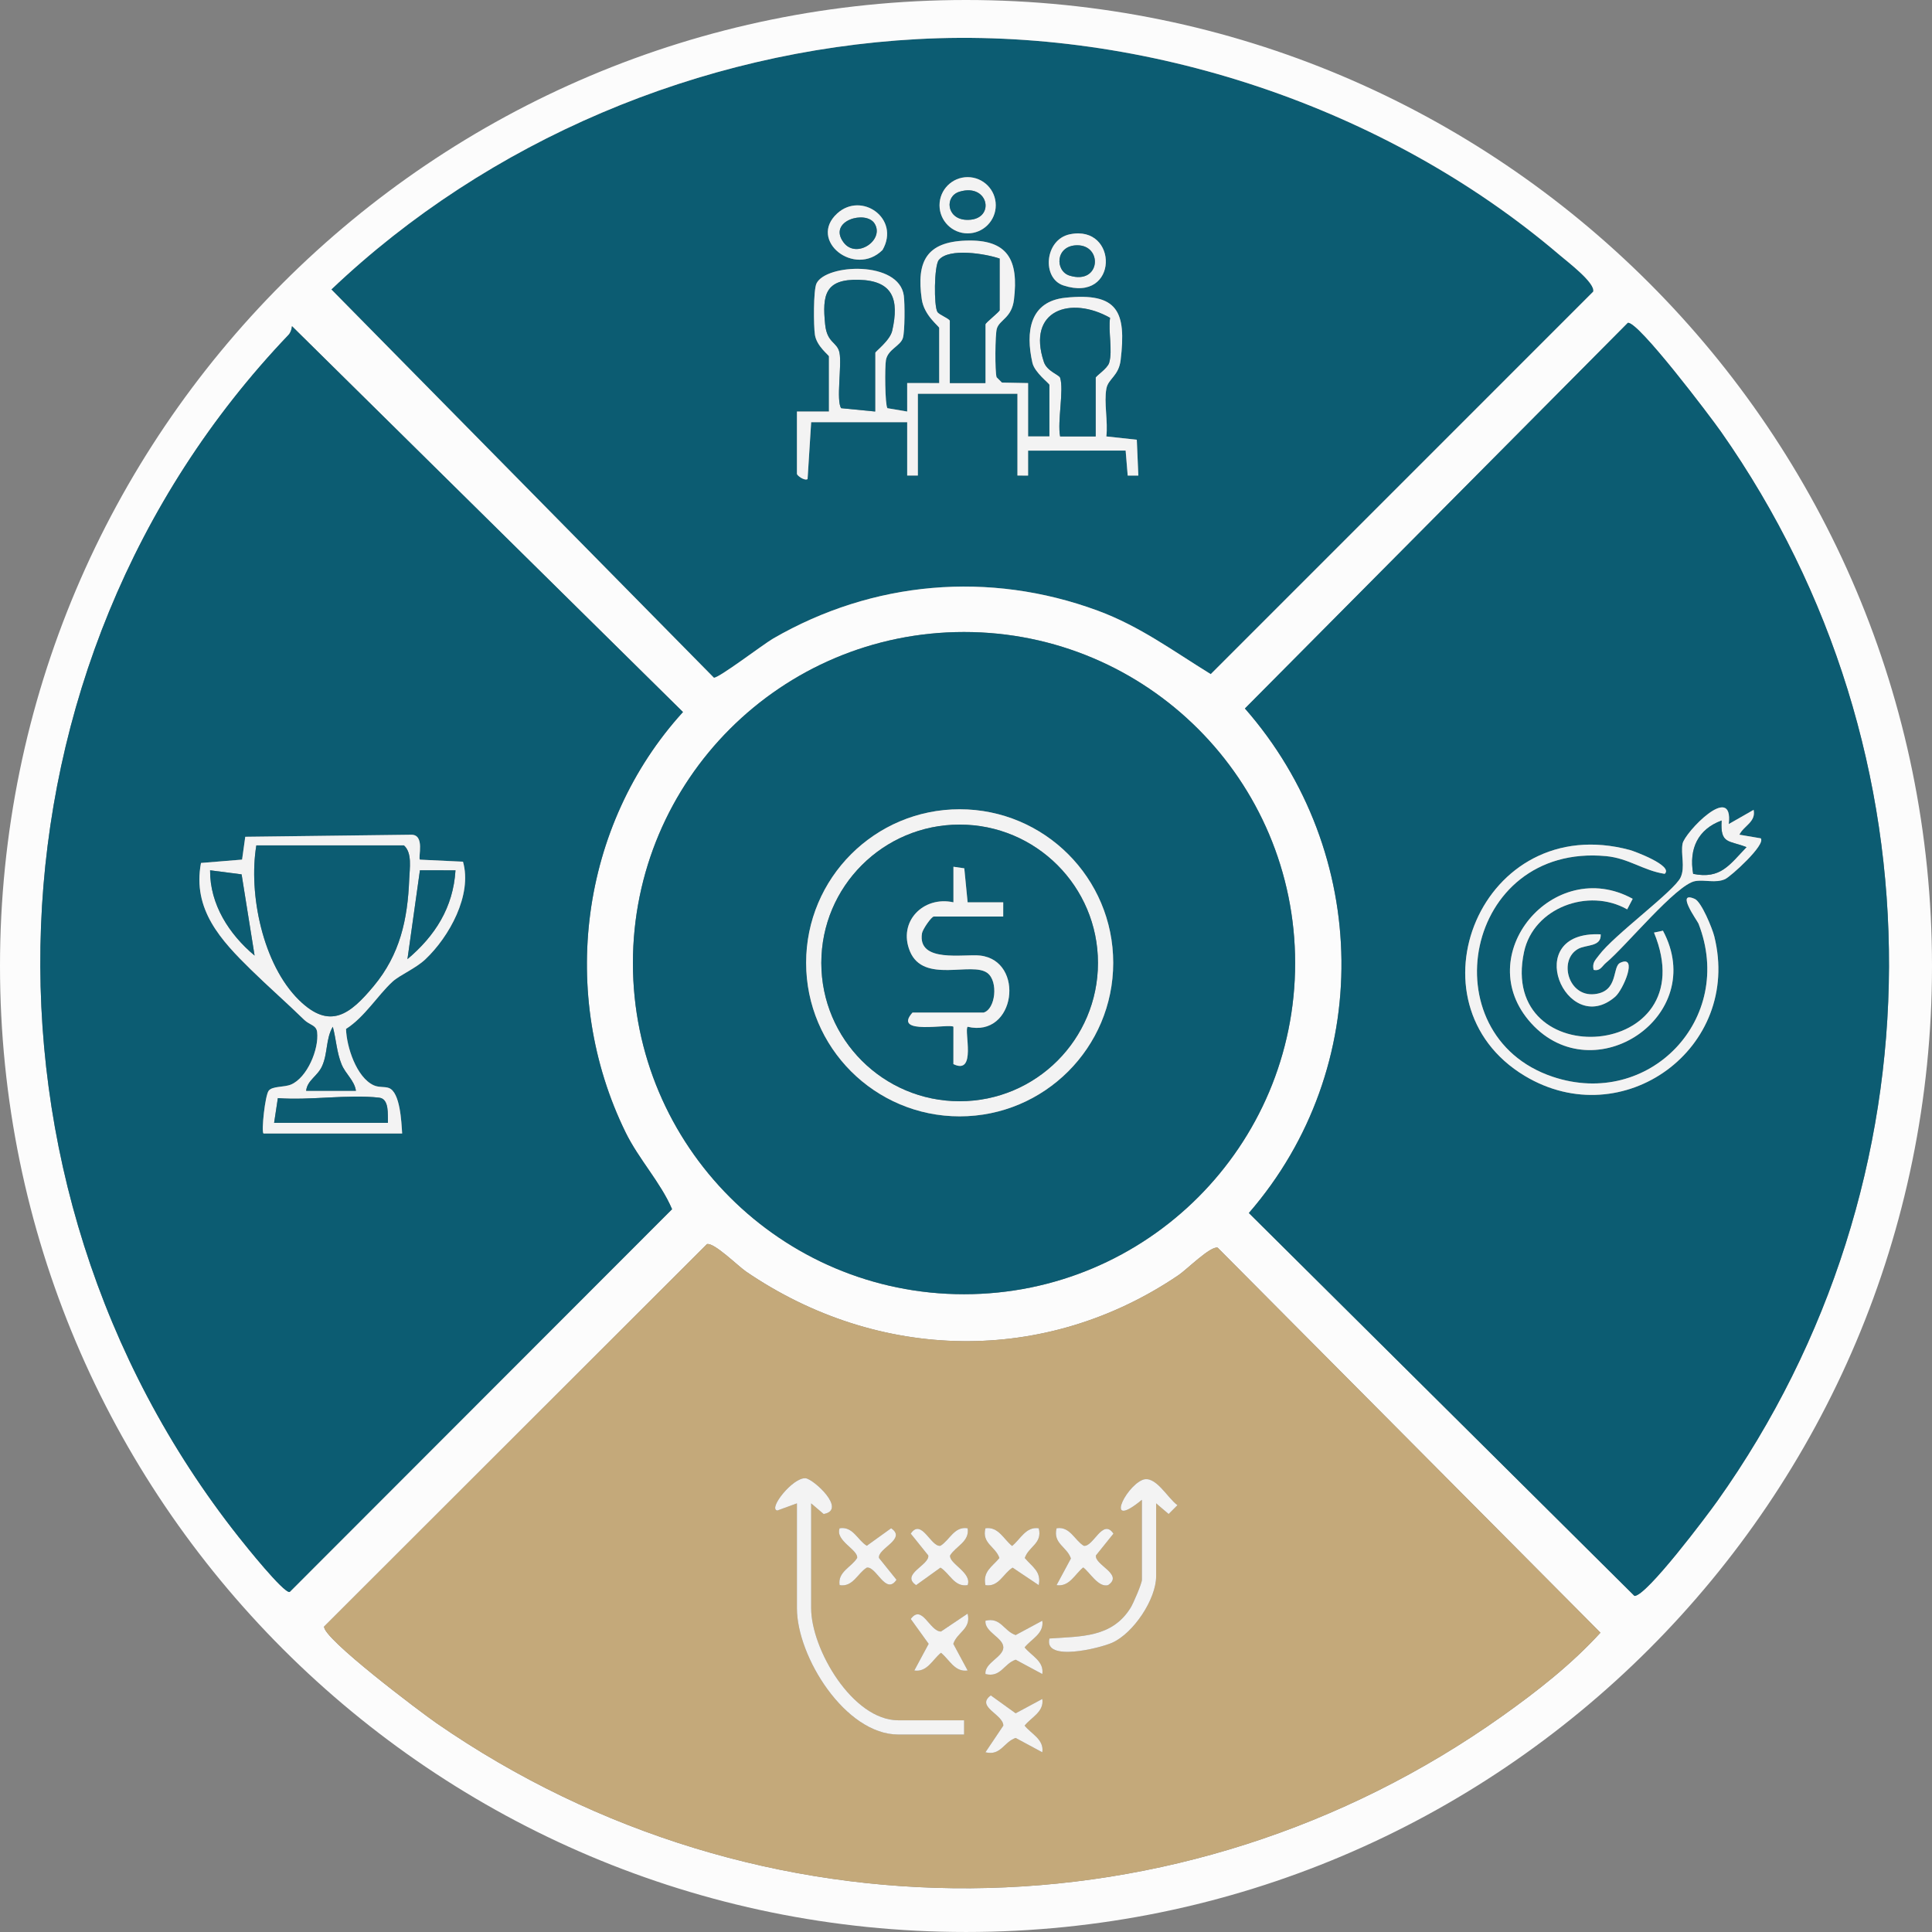 <svg xmlns="http://www.w3.org/2000/svg" id="uuid-7594c95c-c5ac-449e-ac66-3ffaa000beb0" viewBox="0 0 345.172 345.17"><rect x="0" y="0" width="345.172" height="345.17" fill="#808080" stroke="none"/><g id="uuid-f21177e0-7d5c-4653-8dc7-48f511316068"><path d="M163.853,6.99c40.823-2.233,83.809,12.142,114.806,38.589,1.442,1.23,6.392,4.974,5.984,6.528l-68.33,68.336c-6.761-4.159-12.668-8.573-20.225-11.356-19.356-7.129-40.14-5.307-57.947,4.991-1.8,1.041-9.798,7.157-10.601,7L59.198,51.713C87.268,25.041,125.051,9.112,163.853,6.99ZM177.902,36.671c0-2.774-2.249-5.023-5.023-5.023s-5.023,2.249-5.023,5.023,2.249,5.023,5.023,5.023,5.023-2.249,5.023-5.023ZM149.569,38.141c-5.266,4.823,3.161,11.457,8.107,6.515,3.207-5.596-3.748-10.508-8.107-6.515ZM191.137,41.858c-4.519.935-5.043,7.863-1.141,9.14,9.939,3.253,9.865-10.945,1.141-9.14ZM183.681,68.437l-4.678-.089-.952-.953c-.316-.964-.273-7.635.04-8.679.484-1.614,2.662-1.891,3.062-5.197.851-7.038-1.042-10.802-8.598-10.538-7.041.246-8.848,3.738-7.876,10.467.427,2.957,3.117,4.831,3.117,5.139v9.849l-5.722-.003.003,5.089-3.535-.598c-.446-.635-.479-7.466-.263-8.604.37-1.949,2.602-2.502,3.032-3.957.355-1.202.346-6.134.164-7.528-.827-6.33-13.921-5.706-15.604-2.193-.568,1.185-.525,7.631-.279,9.179.327,2.063,2.505,3.615,2.505,3.849v9.849h-5.719v11.12c0,.339,1.39,1.313,1.9.95l.642-10.164h17.156v9.531h1.906v-14.614h17.791v14.614l1.903.003-.001-4.455,17.429-.008.368,4.462,1.901 0-.275-6.398-5.444-.592c.327-2.623-.459-6.092.016-8.568.338-1.759,2.203-2.234,2.542-5.083,1.033-8.662-.489-12.098-9.865-11.13-6.406.661-7.147,6.091-5.901,11.617.4,1.772,3.043,3.697,3.043,3.946v9.213h-3.812v-9.531Z" fill="#0c5c72"></path><path d="M183.681,68.437v9.531h3.812v-9.213c0-.249-2.644-2.175-3.043-3.946-1.246-5.527-.505-10.956,5.901-11.617,9.375-.968,10.898,2.467,9.865,11.13-.34,2.849-2.205,3.324-2.542,5.083-.475,2.476.311,5.945-.016,8.568l5.444.592.275,6.398-1.901-0-.368-4.462-17.429.008.001,4.455-1.903-.003v-14.614h-17.791v14.614h-1.906v-9.531h-17.156l-.642,10.164c-.51.363-1.9-.611-1.9-.95v-11.12h5.719v-9.849c0-.234-2.178-1.786-2.505-3.849-.246-1.548-.288-7.994.279-9.179,1.683-3.514,14.777-4.137,15.604,2.193.182,1.395.191,6.326-.164,7.528-.43,1.456-2.662,2.008-3.032,3.957-.216,1.138-.184,7.969.263,8.604l3.535.598-.003-5.089,5.722.003v-9.849c0-.308-2.69-2.182-3.117-5.139-.972-6.729.835-10.221,7.876-10.467,7.556-.264,9.449,3.5,8.598,10.538-.4,3.306-2.578,3.583-3.062,5.197-.313,1.044-.356,7.715-.04,8.679l.952.953,4.678.089ZM178.598,46.198c-2.454-.845-9.039-1.974-10.868.252-.852,1.037-.902,8.219-.249,9.276.318.515,2.22,1.22,2.22,1.592v11.12h6.354v-10.484c0-.288,2.542-2.254,2.542-2.542v-9.213ZM156.359,73.52v-10.484c0-.249,2.638-2.172,3.042-3.946,1.289-5.656.099-8.935-5.929-9.099-6.055-.165-6.596,2.68-6.046,8.002.348,3.365,2.18,3.056,2.565,5.057.428,2.227-.632,8.549.291,9.876l6.077.595ZM189.4,67.484c.71,2.179-.521,7.833,0,10.484h6.354v-10.484c0-.308,2.097-1.613,2.411-2.672.65-2.19-.198-5.638.159-8.029-6.997-3.96-14.929-1.42-11.826,7.882.557,1.67,2.728,2.289,2.901,2.818Z" fill="#f3f3f3"></path><path d="M177.902,36.671c0,2.774-2.249,5.023-5.023,5.023s-5.023-2.249-5.023-5.023,2.249-5.023,5.023-5.023,5.023,2.249,5.023,5.023ZM171.423,34.249c-2.68.813-2.334,4.827,1.141,5.021,5.377.3,4.269-6.662-1.141-5.021Z" fill="#f3f3f3"></path><path d="M191.137,41.858c8.724-1.805,8.798,12.393-1.141,9.14-3.901-1.277-3.378-8.205,1.141-9.14ZM192.375,43.823c-3.845.08-3.925,4.622-1.257,5.426,5.562,1.675,5.946-5.523,1.257-5.426Z" fill="#f3f3f3"></path><path d="M149.569,38.141c4.359-3.992,11.314.919,8.107,6.515-4.946,4.942-13.373-1.692-8.107-6.515ZM156.254,39.942c-1.536-2.463-8.402-.515-5.56,3.343,2.278,3.093,7.394-.402,5.56-3.343Z" fill="#f3f3f3"></path><path d="M156.359,73.52l-6.077-.595c-.923-1.327.138-7.649-.291-9.876-.385-2.001-2.217-1.692-2.565-5.057-.55-5.322-.009-8.166,6.046-8.002,6.027.164,7.217,3.443,5.929,9.099-.404,1.774-3.042,3.697-3.042,3.946v10.484Z" fill="#0c5c72"></path><path d="M189.4,67.484c-.173-.53-2.343-1.148-2.901-2.818-3.104-9.302,4.829-11.843,11.826-7.882-.357,2.391.491,5.839-.159,8.029-.315,1.059-2.411,2.364-2.411,2.672v10.484h-6.354c-.521-2.651.71-8.305,0-10.484Z" fill="#0c5c72"></path><path d="M178.598,46.198v9.213c0,.288-2.542,2.254-2.542,2.542v10.484h-6.354v-11.12c0-.372-1.902-1.077-2.22-1.592-.653-1.057-.603-8.239.249-9.276,1.828-2.226,8.413-1.097,10.868-.252Z" fill="#0c5c72"></path><path d="M171.423,34.249c5.411-1.641,6.519,5.321,1.141,5.021-3.475-.194-3.822-4.208-1.141-5.021Z" fill="#0c5c72"></path><path d="M192.375,43.823c4.689-.097,4.305,7.101-1.257,5.426-2.668-.803-2.587-5.346,1.257-5.426Z" fill="#0c5c72"></path><path d="M156.254,39.942c1.834,2.941-3.282,6.435-5.56,3.343-2.842-3.858,4.024-5.805,5.56-3.343Z" fill="#0c5c72"></path><path d="M345.172,172.585c0,95.316-77.269,172.585-172.586,172.585S0,267.901,0,172.585,77.269,0,172.586,0s172.586,77.269,172.586,172.585ZM163.853,6.99c-38.801,2.122-76.585,18.051-104.654,44.723l68.341,69.364c.803.157,8.802-5.959,10.601-7,17.808-10.298,38.591-12.119,57.947-4.991,7.558,2.783,13.464,7.197,20.225,11.356l68.33-68.336c.408-1.553-4.543-5.298-5.984-6.528C247.661,19.131,204.675,4.757,163.853,6.99ZM290.835,57.681l-68.417,68.896c22.535,25.689,23.22,64.183.705,90.14l68.896,68.415c2.183-.002,12.98-14.397,14.814-16.978,40.598-57.136,40.943-133.628.636-191.022-1.883-2.681-14.8-19.771-16.634-19.451ZM52.164,58.274c-.048.554-.246,1.168-.63,1.57C-4.397,118.463-7.459,211.243,42.647,274.599c1.189,1.503,7.999,10.02,9.099,9.829l68.327-68.39c-2.025-4.767-5.944-8.907-8.307-13.734-12.031-24.586-8.181-54.844,10.254-75.091L52.164,58.274ZM231.39,172.07c0-32.671-26.485-59.156-59.156-59.156s-59.156,26.485-59.156,59.156,26.485,59.156,59.156,59.156,59.156-26.485,59.156-59.156ZM126.304,222.273l-68.388,68.325c-.358,2.051,17.285,15.333,20.086,17.27,57.574,39.813,133.362,39.244,190.388-1.272,6.241-4.434,12.382-9.243,17.546-14.901l-68.388-68.786c-1.276-.334-5.525,3.91-6.98,4.898-23.87,16.199-53.675,15.486-77.285-.635-1.448-.989-5.709-5.23-6.979-4.898Z" fill="#fcfcfc"></path><path d="M52.164,58.274l69.856,68.938c-18.434,20.247-22.285,50.506-10.254,75.091,2.363,4.828,6.282,8.968,8.307,13.734l-68.327,68.39c-1.099.192-7.91-8.326-9.099-9.829C-7.459,211.243-4.397,118.463,51.534,59.844c.384-.402.581-1.016.63-1.57ZM47.069,202.507h24.781c-.13-2.062-.35-7.347-2.362-8.123-.743-.287-1.78-.063-2.699-.478-3.105-1.403-4.876-6.9-4.965-10.08,3.333-2.125,5.681-6.042,8.311-8.446,1.315-1.202,4.121-2.345,5.863-3.991,4.254-4.019,8.414-11.481,6.724-17.44l-7.698-.365c-.371-.387.965-4.518-1.584-4.453l-29.619.369-.568,4.076-7.342.599c-1.565,8.331,3.594,13.84,8.95,19.088,3.032,2.971,6.367,5.89,9.498,8.944.95.927,2.155.914,2.304,2.179.357,3.033-1.779,8.162-4.673,9.378-1.237.52-3.312.249-3.982,1.101-.648.825-1.333,7.241-.937,7.64Z" fill="#0c5c72"></path><path d="M47.069,202.507c-.396-.399.289-6.816.937-7.64.67-.852,2.745-.581,3.982-1.101,2.894-1.216,5.03-6.344,4.673-9.378-.149-1.266-1.354-1.252-2.304-2.179-3.131-3.054-6.466-5.973-9.498-8.944-5.356-5.249-10.515-10.757-8.95-19.088l7.342-.599.568-4.076,29.619-.369c2.549-.066,1.213,4.066,1.584,4.453l7.698.365c1.691,5.959-2.469,13.421-6.724,17.44-1.742,1.646-4.548,2.789-5.863,3.991-2.63,2.404-4.978,6.321-8.311,8.446.088,3.18,1.859,8.677,4.965,10.08.919.415,1.956.192,2.699.478,2.012.776,2.232,6.061,2.362,8.123h-24.781ZM45.798,151.04c-1.439,8.662,1.151,21.29,7.629,27.636,5.532,5.42,9.149,2.535,13.354-2.523,4.679-5.628,6.051-11.876,6.331-19.081.075-1.937.564-4.704-.944-6.032h-26.369ZM43.165,156.216l-5.63-.729c-.045,6.099,3.41,11.443,7.951,15.237l-2.321-14.508ZM81.378,155.491l-6.354-.007-2.228,15.876c4.944-4.169,8.173-9.221,8.582-15.869ZM63.589,194.883c-.258-1.842-1.839-2.968-2.566-4.742-.873-2.131-.972-4.516-1.565-6.702-1.275,2.167-.87,4.685-1.901,7.002-.835,1.877-2.639,2.507-2.865,4.442h8.896ZM48.975,200.601h20.333c-.056-1.496.267-4.283-1.565-4.491-5.567-.631-12.387.524-18.1.078l-.668,4.412Z" fill="#f3f3f3"></path><path d="M45.798,151.04h26.369c1.508,1.328,1.02,4.095.944,6.032-.28,7.205-1.651,13.453-6.331,19.081-4.205,5.058-7.822,7.942-13.354,2.523-6.478-6.346-9.068-18.974-7.629-27.636Z" fill="#0c5c72"></path><path d="M48.975,200.601l.668-4.412c5.713.445,12.533-.709,18.1-.078,1.832.208,1.509,2.994,1.565,4.491h-20.333Z" fill="#0c5c72"></path><path d="M63.589,194.883h-8.896c.226-1.935,2.03-2.565,2.865-4.442,1.031-2.316.626-4.834,1.901-7.002.593,2.186.691,4.571,1.565,6.702.727,1.774,2.308,2.899,2.566,4.742Z" fill="#0c5c72"></path><path d="M43.165,156.216l2.321,14.508c-4.541-3.794-7.996-9.138-7.951-15.237l5.63.729Z" fill="#0c5c72"></path><path d="M81.378,155.491c-.409,6.648-3.638,11.7-8.582,15.869l2.228-15.876,6.354.007Z" fill="#0c5c72"></path><path d="M290.835,57.681c1.834-.32,14.751,16.769,16.634,19.451,40.307,57.394,39.962,133.886-.636,191.022-1.834,2.581-12.632,16.976-14.814,16.978l-68.896-68.415c22.515-25.957,21.83-64.451-.705-90.14l68.417-68.896ZM308.86,147.227c.888-7.629-7.886,1.544-8.251,3.508-.35,1.882.499,4.163-.342,6.012-1.117,2.453-11.955,10.321-14.631,13.962-.64.87-1.197,1.284-.921,2.567,1.196.276,1.505-.677,2.222-1.267,3.44-2.833,12.548-13.993,15.912-14.588,1.746-.309,3.648.419,5.362-.357.98-.444,7.322-6.166,6.366-7.289l-3.813-.648c.749-1.58,2.997-2.268,2.538-4.438l-4.441,2.538ZM297.416,156.12c1.616-1.447-5.482-4.062-6.217-4.26-26.575-7.153-40.388,27.402-18.764,40.367,17.52,10.505,38.816-4.935,33.839-24.944-.353-1.418-2.289-6.158-3.484-6.683-3.533-1.552.477,3.929.667,4.416,6.642,17.029-8.829,33.161-26.078,27.349-22.083-7.441-15.802-41.765,9.551-39.412,4.048.376,6.707,2.601,10.486,3.166ZM291.699,160.58c-14.125-7.759-29.144,10.13-18.121,22.244,11.215,12.324,31.682-1.291,23.525-16.546l-1.598.338c9.438,22.927-27.943,25.413-23.219,3.449,1.7-7.904,11.548-11.524,18.426-7.598l.987-1.887ZM285.979,166.928c-14.48-.682-6.142,18.676,2.584,11.156,1.446-1.246,4.13-7.569.916-6.074-1.503.7-.232,5.138-4.605,5.605-4.717.503-6.457-6.084-2.949-8.075,1.443-.819,4.194-.329,4.053-2.613Z" fill="#0c5c72"></path><path d="M297.416,156.12c-3.779-.566-6.438-2.791-10.486-3.166-25.353-2.353-31.633,31.972-9.551,39.412,17.249,5.812,32.721-10.32,26.078-27.349-.19-.488-4.2-5.968-.667-4.416,1.195.525,3.131,5.265,3.484,6.683,4.977,20.009-16.319,35.448-33.839,24.944-21.624-12.965-7.811-47.521,18.764-40.367.736.198,7.834,2.813,6.217,4.26Z" fill="#f3f3f3"></path><path d="M291.699,160.58l-.987,1.887c-6.878-3.926-16.726-.306-18.426,7.598-4.724,21.964,32.657,19.477,23.219-3.449l1.598-.338c8.157,15.255-12.31,28.87-23.525,16.546-11.023-12.113,3.996-30.003,18.121-22.244Z" fill="#f3f3f3"></path><path d="M308.86,147.227l4.441-2.538c.459,2.17-1.789,2.858-2.538,4.438l3.813.648c.956,1.124-5.387,6.846-6.366,7.289-1.714.776-3.615.048-5.362.357-3.364.595-12.472,11.755-15.912,14.588-.716.59-1.025,1.542-2.222,1.267-.275-1.283.282-1.697.921-2.567,2.676-3.641,13.514-11.51,14.631-13.962.842-1.848-.007-4.13.342-6.012.365-1.964,9.138-11.136,8.251-3.508ZM307.583,146.595c-4.238,1.567-5.86,5.042-5.082,9.53,4.936,1.006,6.521-1.664,9.53-4.771-3.143-1.264-4.706-.463-4.448-4.759Z" fill="#f3f3f3"></path><path d="M285.979,166.928c.141,2.284-2.61,1.793-4.053,2.613-3.508,1.992-1.768,8.579,2.949,8.075,4.373-.467,3.102-4.905,4.605-5.605,3.213-1.496.53,4.827-.916,6.074-8.726,7.52-17.064-11.838-2.584-11.156Z" fill="#f3f3f3"></path><path d="M307.583,146.595c-.258,4.297,1.305,3.496,4.448,4.759-3.009,3.107-4.594,5.777-9.53,4.771-.778-4.489.844-7.963,5.082-9.53Z" fill="#0c5c72"></path><path d="M126.304,222.273c1.271-.332,5.531,3.909,6.979,4.898,23.61,16.121,53.415,16.834,77.285.635,1.455-.987,5.704-5.231,6.98-4.898l68.388,68.786c-5.164,5.658-11.305,10.467-17.546,14.901-57.026,40.516-132.813,41.084-190.388,1.272-2.801-1.937-20.444-15.218-20.086-17.27l68.388-68.325ZM144.921,268.589l2.233,1.903c4.223-.744-1.817-6.248-3.219-6.385-2.257-.221-6.803,5.526-5.047,5.756l3.491-1.275v18.744c0,8.646,8.64,22.557,18.109,22.557h11.755v-2.542h-11.755c-8.165,0-15.568-12.717-15.568-20.015v-18.744ZM206.556,268.589l2.233,1.904,1.577-1.577c-1.801-1.276-3.993-5.55-6.339-4.478-3.146,1.437-6.633,8.976-.013,3.516v14.297c0,.642-1.515,4.179-2.01,4.98-3.32,5.377-8.871,5.108-14.511,5.507-1.068,4.235,9.03,1.732,11.23.742,3.784-1.703,7.833-7.759,7.833-11.865v-13.026ZM150.008,283.201c2.378.389,3.198-2.112,4.85-3.128,1.699-.295,3.389,5.023,5.31,2.168l-3.128-3.89c-.295-1.7,5.023-3.389,2.168-5.31l-4.351,3.128c-1.652-1.016-2.471-3.517-4.85-3.128-.835,2.227,3.379,3.859,3.127,5.31-1.015,1.652-3.517,2.471-3.127,4.85ZM172.876,273.041c-2.378-.389-3.198,2.112-4.85,3.128-1.699.295-3.389-5.023-5.31-2.168l3.128,3.89c.295,1.7-5.023,3.389-2.168,5.31l4.351-3.128c1.652,1.016,2.471,3.517,4.85,3.128.835-2.227-3.379-3.859-3.127-5.31,1.015-1.652,3.517-2.471,3.127-4.85ZM185.584,273.041c-2.304-.344-3.274,1.977-4.762,3.162-1.488-1.186-2.458-3.506-4.762-3.162-.69,2.725,1.803,3.237,2.497,5.315-1.321,1.585-3,2.397-2.497,4.845,2.378.389,3.198-2.112,4.85-3.128l4.675,3.128c.495-2.452-1.17-3.259-2.497-4.846.693-2.077,3.187-2.59,2.497-5.315ZM188.768,283.201c2.304.344,3.274-1.977,4.762-3.162,1.207.898,2.693,3.617,4.437,3.165,2.858-1.925-2.462-3.612-2.167-5.313l3.128-3.89c-1.922-2.855-3.611,2.463-5.31,2.168-1.652-1.016-2.471-3.517-4.85-3.128-.68,2.75,1.842,3.266,2.562,5.398l-2.562,4.762ZM172.876,288.29l-4.762,3.196c-2.02 0-3.383-5.003-5.398-2.237l3.196,4.438-2.561,4.762c2.304.344,3.274-1.977,4.762-3.162,1.488,1.186,2.458,3.507,4.762,3.162l-2.562-4.762c.724-2.133,3.234-2.644,2.561-5.398ZM186.22,289.561l-4.762,2.562c-2.133-.724-2.644-3.234-5.398-2.561-.195,2.014,3.196,3.028,3.196,4.762s-3.391,2.748-3.196,4.762c2.753.672,3.265-1.838,5.398-2.561l4.762,2.562c.344-2.304-1.977-3.274-3.162-4.762,1.186-1.488,3.507-2.458,3.162-4.762ZM186.22,303.54l-4.762,2.561-4.438-3.196c-2.766,2.015,2.237,3.377,2.237,5.398l-3.196,4.762c2.753.672,3.265-1.838,5.398-2.561l4.762,2.562c.344-2.304-1.977-3.274-3.162-4.762,1.186-1.488,3.507-2.458,3.162-4.762Z" fill="#c4a97a"></path><path d="M231.39,172.07c0,32.671-26.485,59.156-59.156,59.156s-59.156-26.485-59.156-59.156,26.485-59.156,59.156-59.156,59.156,26.485,59.156,59.156ZM198.887,172.016c0-15.15-12.282-27.432-27.432-27.432s-27.432,12.282-27.432,27.432,12.282,27.432,27.432,27.432,27.432-12.282,27.432-27.432Z" fill="#0c5c72"></path><path d="M144.921,268.589v18.744c0,7.298,7.402,20.015,15.568,20.015h11.755v2.542h-11.755c-9.47,0-18.109-13.911-18.109-22.557v-18.744l-3.491,1.275c-1.756-.23,2.79-5.977,5.047-5.756,1.402.137,7.442,5.64,3.219,6.385l-2.233-1.903Z" fill="#f3f3f3"></path><path d="M206.556,268.589v13.026c0,4.106-4.049,10.162-7.833,11.865-2.2.99-12.298,3.492-11.23-.742,5.64-.399,11.192-.13,14.511-5.507.494-.801,2.01-4.338,2.01-4.98v-14.297c-6.62,5.46-3.133-2.078.013-3.516,2.346-1.072,4.538,3.202,6.339,4.478l-1.577,1.577-2.233-1.904Z" fill="#f3f3f3"></path><path d="M185.584,273.041c.69,2.725-1.803,3.237-2.497,5.315,1.327,1.587,2.992,2.394,2.497,4.846l-4.675-3.128c-1.652,1.016-2.471,3.517-4.85,3.128-.504-2.449,1.175-3.26,2.497-4.845-.693-2.077-3.187-2.59-2.497-5.315,2.304-.344,3.274,1.977,4.762,3.162,1.488-1.186,2.458-3.506,4.762-3.162Z" fill="#f3f3f3"></path><path d="M188.768,283.201l2.562-4.762c-.719-2.132-3.241-2.647-2.562-5.398,2.378-.389,3.198,2.112,4.85,3.128,1.699.295,3.389-5.023,5.31-2.168l-3.128,3.89c-.295,1.701,5.025,3.388,2.167,5.313-1.744.452-3.23-2.267-4.437-3.165-1.488,1.186-2.458,3.507-4.762,3.162Z" fill="#f3f3f3"></path><path d="M150.008,283.201c-.389-2.378,2.112-3.198,3.127-4.85.252-1.451-3.963-3.083-3.127-5.31,2.378-.389,3.198,2.112,4.85,3.128l4.351-3.128c2.855,1.922-2.463,3.611-2.168,5.31l3.128,3.89c-1.922,2.855-3.611-2.463-5.31-2.168-1.652,1.016-2.471,3.517-4.85,3.128Z" fill="#f3f3f3"></path><path d="M172.876,273.041c.389,2.378-2.112,3.198-3.127,4.85-.252,1.451,3.963,3.083,3.127,5.31-2.378.389-3.198-2.112-4.85-3.128l-4.351,3.128c-2.855-1.922,2.463-3.611,2.168-5.31l-3.128-3.89c1.922-2.855,3.611,2.463,5.31,2.168,1.652-1.016,2.471-3.517,4.85-3.128Z" fill="#f3f3f3"></path><path d="M172.876,288.29c.672,2.753-1.838,3.265-2.561,5.398l2.562,4.762c-2.304.344-3.274-1.977-4.762-3.162-1.488,1.186-2.458,3.507-4.762,3.162l2.561-4.762-3.196-4.438c2.015-2.766,3.377,2.237,5.398,2.237l4.762-3.196Z" fill="#f3f3f3"></path><path d="M186.22,303.54c.344,2.304-1.977,3.274-3.162,4.762,1.186,1.488,3.507,2.458,3.162,4.762l-4.762-2.562c-2.133.724-2.644,3.234-5.398,2.561l3.196-4.762c0-2.02-5.003-3.383-2.237-5.398l4.438,3.196,4.762-2.561Z" fill="#f3f3f3"></path><path d="M186.22,289.561c.344,2.304-1.977,3.274-3.162,4.762,1.186,1.488,3.507,2.458,3.162,4.762l-4.762-2.562c-2.133.724-2.644,3.234-5.398,2.561-.195-2.014,3.196-3.028,3.196-4.762s-3.391-2.748-3.196-4.762c2.753-.672,3.265,1.838,5.398,2.561l4.762-2.562Z" fill="#f3f3f3"></path><path d="M198.887,172.016c0,15.15-12.282,27.432-27.432,27.432s-27.432-12.282-27.432-27.432,12.282-27.432,27.432-27.432,27.432,12.282,27.432,27.432ZM196.163,172.035c0-13.648-11.064-24.712-24.712-24.712s-24.712,11.064-24.712,24.712,11.064,24.712,24.712,24.712,24.712-11.064,24.712-24.712Z" fill="#f3f3f3"></path><path d="M196.163,172.035c0,13.648-11.064,24.712-24.712,24.712s-24.712-11.064-24.712-24.712,11.064-24.712,24.712-24.712,24.712,11.064,24.712,24.712ZM175.739,180.904h-12.708c-3.699,4.142,6.686,1.914,7.311,2.538l-.007,6.671c4.192,2.045,1.864-6.007,2.542-6.671,8.601,2.036,10.305-11.789,2.241-12.719-2.866-.33-11.237,1.396-10.396-3.975.111-.71,1.692-3.001,2.122-3.001h12.39l.003-2.539-6.36 0-.596-6.075-1.939-.279 0,6.355c-5.368-1.187-9.951,3.438-7.78,8.73,2.425,5.909,11.079,1.76,13.869,3.915,1.959,1.513,1.42,6.438-.692,7.05Z" fill="#0c5c72"></path><path d="M175.739,180.904c2.113-.612,2.652-5.537.692-7.05-2.79-2.155-11.445,1.994-13.869-3.915-2.171-5.292,2.412-9.917,7.78-8.73l-0-6.355,1.939.279.596,6.075,6.36-0-.003,2.539h-12.39c-.43,0-2.011,2.291-2.122,3.001-.841,5.371,7.53,3.644,10.396,3.975,8.064.93,6.36,14.755-2.241,12.719-.678.664,1.649,8.716-2.542,6.671l.007-6.671c-.625-.625-11.01,1.604-7.311-2.538h12.708Z" fill="#f3f3f3"></path></g></svg>